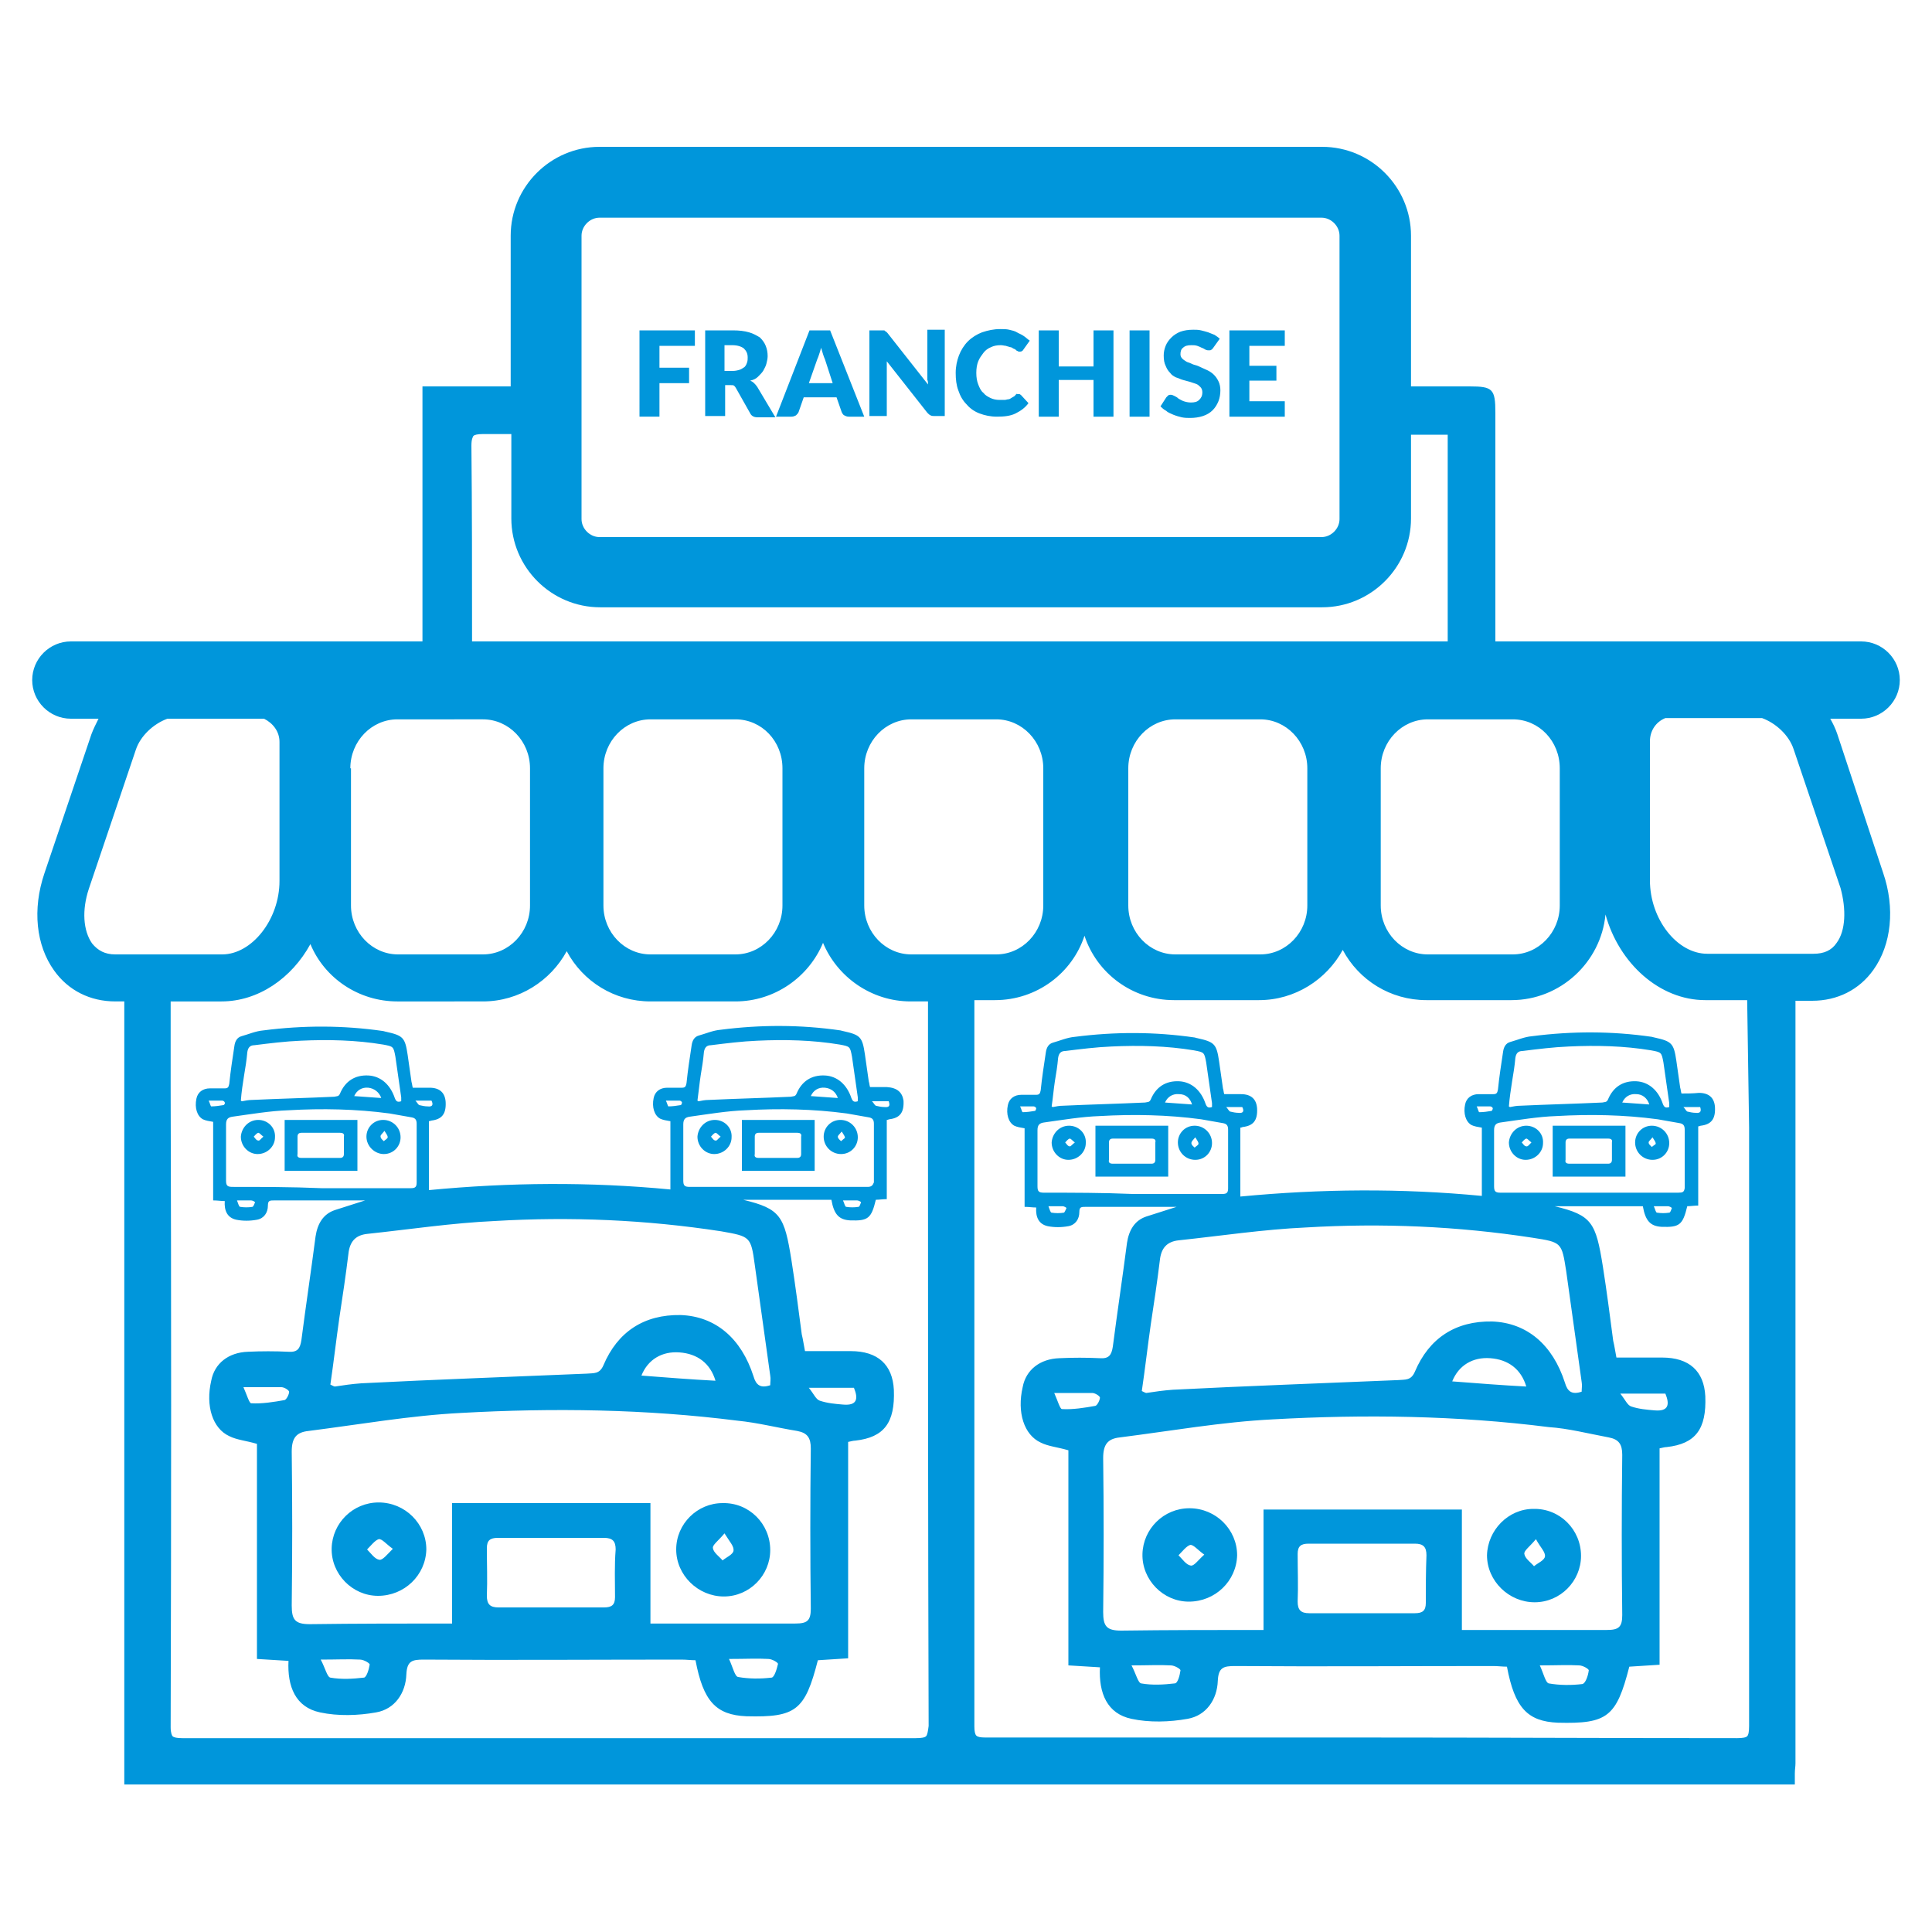<?xml version="1.0" encoding="utf-8"?>
<!-- Generator: Adobe Illustrator 25.2.0, SVG Export Plug-In . SVG Version: 6.00 Build 0)  -->
<svg version="1.1" id="Layer_1" xmlns="http://www.w3.org/2000/svg" xmlns:xlink="http://www.w3.org/1999/xlink" x="0px" y="0px"
	 viewBox="0 0 300 300" style="enable-background:new 0 0 300 300;" xml:space="preserve">
<style type="text/css">
	.st0{fill:#231F20;}
	.st1{fill:#0096DB;}
</style>
<path class="st1" d="M107.9,51.3v2.4h-5.5v3.4h4.6v2.4h-4.6v5.2h-3.1V51.3H107.9z M112.6,59.7v4.9h-3.1V51.3h4.3
	c1,0,1.8,0.1,2.5,0.3c0.7,0.2,1.2,0.5,1.7,0.8c0.4,0.4,0.7,0.8,0.9,1.3c0.2,0.5,0.3,1,0.3,1.6c0,0.4-0.1,0.8-0.2,1.2
	c-0.1,0.4-0.3,0.7-0.5,1.1c-0.2,0.3-0.5,0.6-0.8,0.9c-0.3,0.3-0.7,0.5-1.2,0.6c0.2,0.1,0.4,0.2,0.6,0.4c0.2,0.2,0.3,0.3,0.5,0.6
	l2.8,4.7h-2.8c-0.5,0-0.9-0.2-1.1-0.6l-2.2-3.9c-0.1-0.2-0.2-0.3-0.3-0.4c-0.1-0.1-0.3-0.1-0.6-0.1H112.6z M112.6,57.6h1.2
	c0.4,0,0.8-0.1,1.1-0.2c0.3-0.1,0.5-0.3,0.7-0.4c0.2-0.2,0.3-0.4,0.4-0.7c0.1-0.3,0.1-0.5,0.1-0.8c0-0.6-0.2-1-0.6-1.4
	c-0.4-0.3-1-0.5-1.8-0.5h-1.2V57.6z M134.2,64.7h-2.4c-0.3,0-0.5-0.1-0.7-0.2c-0.2-0.1-0.3-0.3-0.4-0.5l-0.8-2.3h-5.1l-0.8,2.3
	c-0.1,0.2-0.2,0.3-0.4,0.5c-0.2,0.1-0.4,0.2-0.7,0.2h-2.4l5.2-13.4h3.2L134.2,64.7z M125.6,59.5h3.7l-1.2-3.7
	c-0.1-0.2-0.2-0.5-0.3-0.8c-0.1-0.3-0.2-0.7-0.3-1c-0.1,0.4-0.2,0.7-0.3,1c-0.1,0.3-0.2,0.6-0.3,0.8L125.6,59.5z M137.2,51.3
	c0.1,0,0.2,0,0.2,0.1c0.1,0,0.1,0.1,0.2,0.1c0.1,0.1,0.1,0.1,0.2,0.2l6.3,8c0-0.3,0-0.5-0.1-0.7c0-0.2,0-0.5,0-0.7v-7.1h2.7v13.4
	h-1.6c-0.2,0-0.4,0-0.6-0.1c-0.2-0.1-0.3-0.2-0.5-0.4l-6.3-8c0,0.2,0,0.5,0,0.7c0,0.2,0,0.4,0,0.6v7.2h-2.7V51.3h1.6
	C137,51.3,137.2,51.3,137.2,51.3z M158.1,61.2c0.1,0,0.1,0,0.2,0c0.1,0,0.1,0.1,0.2,0.1l1.2,1.3c-0.5,0.7-1.2,1.2-2,1.6
	c-0.8,0.4-1.8,0.5-2.9,0.5c-1,0-1.9-0.2-2.7-0.5c-0.8-0.3-1.5-0.8-2-1.4c-0.6-0.6-1-1.3-1.3-2.2c-0.3-0.8-0.4-1.7-0.4-2.7
	c0-1,0.2-1.9,0.5-2.7c0.3-0.8,0.8-1.6,1.4-2.2c0.6-0.6,1.4-1.1,2.2-1.4c0.9-0.3,1.8-0.5,2.8-0.5c0.5,0,1,0,1.4,0.1
	c0.4,0.1,0.9,0.2,1.2,0.4s0.7,0.3,1.1,0.6c0.3,0.2,0.6,0.5,0.9,0.7l-1,1.4c-0.1,0.1-0.1,0.2-0.2,0.2c-0.1,0.1-0.2,0.1-0.4,0.1
	c-0.1,0-0.2,0-0.3-0.1c-0.1,0-0.2-0.1-0.3-0.2c-0.1-0.1-0.2-0.1-0.4-0.2c-0.1-0.1-0.3-0.2-0.5-0.2c-0.2-0.1-0.4-0.1-0.6-0.2
	c-0.2,0-0.5-0.1-0.8-0.1c-0.6,0-1.1,0.1-1.5,0.3c-0.5,0.2-0.9,0.5-1.2,0.9s-0.6,0.8-0.8,1.3c-0.2,0.5-0.3,1.1-0.3,1.8
	c0,0.7,0.1,1.3,0.3,1.8c0.2,0.5,0.4,1,0.8,1.3c0.3,0.4,0.7,0.6,1.1,0.8c0.4,0.2,0.9,0.3,1.4,0.3c0.3,0,0.5,0,0.8,0
	c0.2,0,0.4-0.1,0.6-0.1s0.4-0.2,0.6-0.3s0.4-0.2,0.5-0.4c0.1-0.1,0.2-0.1,0.2-0.2C157.9,61.2,158,61.2,158.1,61.2z M172.9,64.7h-3.1
	V59h-5.4v5.7h-3.1V51.3h3.1v5.6h5.4v-5.6h3.1V64.7z M178.5,64.7h-3.1V51.3h3.1V64.7z M188.4,54c-0.1,0.1-0.2,0.3-0.3,0.3
	c-0.1,0.1-0.2,0.1-0.4,0.1c-0.1,0-0.3,0-0.5-0.1c-0.2-0.1-0.3-0.2-0.6-0.3c-0.2-0.1-0.4-0.2-0.7-0.3c-0.3-0.1-0.6-0.1-0.9-0.1
	c-0.6,0-1,0.1-1.3,0.4c-0.3,0.2-0.4,0.6-0.4,1c0,0.3,0.1,0.5,0.3,0.7s0.4,0.3,0.7,0.5c0.3,0.1,0.6,0.2,1,0.4
	c0.4,0.1,0.7,0.2,1.1,0.4s0.7,0.3,1.1,0.5c0.4,0.2,0.7,0.4,1,0.7c0.3,0.3,0.5,0.6,0.7,1c0.2,0.4,0.3,0.9,0.3,1.4
	c0,0.6-0.1,1.2-0.3,1.7c-0.2,0.5-0.5,1-0.9,1.4c-0.4,0.4-0.9,0.7-1.5,0.9c-0.6,0.2-1.3,0.3-2,0.3c-0.4,0-0.8,0-1.3-0.1
	c-0.4-0.1-0.8-0.2-1.3-0.4c-0.4-0.2-0.8-0.3-1.1-0.6c-0.4-0.2-0.7-0.5-0.9-0.7l0.9-1.4c0.1-0.1,0.2-0.2,0.3-0.3
	c0.1-0.1,0.3-0.1,0.4-0.1c0.2,0,0.4,0.1,0.6,0.2c0.2,0.1,0.4,0.2,0.6,0.4c0.2,0.1,0.5,0.3,0.8,0.4c0.3,0.1,0.7,0.2,1.1,0.2
	c0.6,0,1-0.1,1.3-0.4s0.5-0.6,0.5-1.2c0-0.3-0.1-0.6-0.3-0.8c-0.2-0.2-0.4-0.4-0.7-0.5c-0.3-0.1-0.6-0.2-0.9-0.3
	c-0.4-0.1-0.7-0.2-1.1-0.3s-0.7-0.3-1.1-0.4c-0.4-0.2-0.7-0.4-0.9-0.7c-0.3-0.3-0.5-0.6-0.7-1.1c-0.2-0.4-0.3-0.9-0.3-1.6
	c0-0.5,0.1-1,0.3-1.5c0.2-0.5,0.5-0.9,0.9-1.3c0.4-0.4,0.9-0.7,1.4-0.9c0.6-0.2,1.2-0.3,2-0.3c0.4,0,0.8,0,1.2,0.1
	c0.4,0.1,0.8,0.2,1.1,0.3c0.3,0.1,0.7,0.3,1,0.4c0.3,0.2,0.6,0.4,0.8,0.6L188.4,54z M199.5,51.3v2.4H194v3.1h4.2v2.3H194v3.2h5.5
	v2.4h-8.6V51.3H199.5z M184.7,234.2c-4,0-7.2,3.2-7.3,7.1c-0.1,4,3.2,7.4,7.2,7.4c4.1,0,7.4-3.2,7.5-7.2
	C192.1,237.5,188.8,234.2,184.7,234.2z M184.9,243.1c-0.7-0.1-1.3-1-1.9-1.6c0.6-0.6,1.2-1.4,1.8-1.6c0.5-0.1,1.2,0.8,2.2,1.5
	C186,242.3,185.4,243.2,184.9,243.1z M230.9,241.5c0,4,3.4,7.3,7.4,7.3c4,0,7.2-3.3,7.2-7.2c0-4.1-3.3-7.4-7.4-7.3
	C234.2,234.3,231,237.6,230.9,241.5z M239.9,241.7c-0.1,0.6-1.1,1-1.7,1.5c-0.5-0.6-1.4-1.2-1.5-1.9c-0.1-0.5,0.8-1.1,1.8-2.3
	C239.2,240.3,240,241,239.9,241.7z M261.1,169.8c-0.1-0.3-0.1-0.6-0.2-0.9c-0.2-1.4-0.4-2.8-0.6-4.2c-0.4-2.7-0.7-3-3.4-3.6
	c-0.1,0-0.3-0.1-0.4-0.1c-6.2-0.9-12.4-0.9-18.6-0.1c-1.2,0.1-2.3,0.6-3.4,0.9c-0.7,0.2-1,0.8-1.1,1.5c-0.3,2-0.6,3.9-0.8,5.9
	c-0.1,0.5-0.2,0.7-0.7,0.7c-0.8,0-1.5,0-2.3,0c-1.1,0-1.9,0.6-2.1,1.6c-0.3,1.4,0.1,2.7,1,3.2c0.4,0.2,1,0.3,1.6,0.4
	c0,3.5,0,7,0,10.6c-12.5-1.2-25-1.1-37.5,0.1c0-3.6,0-7.2,0-10.7c0.2,0,0.3-0.1,0.4-0.1c1.6-0.2,2.3-1,2.2-2.9
	c-0.1-1.4-0.9-2.2-2.5-2.2c-0.8,0-1.7,0-2.6,0c-0.1-0.3-0.1-0.6-0.2-0.9c-0.2-1.4-0.4-2.8-0.6-4.2c-0.4-2.7-0.7-3-3.4-3.6
	c-0.1,0-0.3-0.1-0.4-0.1c-6.2-0.9-12.4-0.9-18.6-0.1c-1.2,0.1-2.3,0.6-3.4,0.9c-0.7,0.2-1,0.8-1.1,1.5c-0.3,2-0.6,3.9-0.8,5.9
	c-0.1,0.5-0.2,0.7-0.7,0.7c-0.8,0-1.5,0-2.3,0c-1.1,0-1.9,0.6-2.1,1.6c-0.3,1.4,0.1,2.7,1,3.2c0.4,0.2,1,0.3,1.6,0.4
	c0,4,0,8.1,0,12.2c0.7,0,1.2,0.1,1.8,0.1c-0.1,1.5,0.4,2.6,1.8,2.9c1,0.2,2.1,0.2,3.2,0c1.1-0.2,1.7-1.1,1.7-2.2
	c0-0.8,0.3-0.8,1-0.8c4.7,0,9.4,0,14.1,0c-1.6,0.5-3.1,1-4.7,1.5c-1.8,0.6-2.7,2.1-3,4.1c-0.7,5.4-1.5,10.7-2.2,16.1
	c-0.2,1.3-0.6,1.9-2,1.8c-2.1-0.1-4.2-0.1-6.3,0c-3,0.1-5.2,1.8-5.7,4.5c-0.9,3.9,0.2,7.4,2.8,8.6c1.2,0.6,2.6,0.7,4.3,1.2
	c0,11.1,0,22.3,0,33.4c1.8,0.1,3.3,0.2,4.9,0.3c-0.2,4,1.1,7.2,4.9,8c2.8,0.6,5.9,0.5,8.7,0c2.9-0.5,4.6-3,4.7-5.9
	c0.1-2.1,0.9-2.3,2.7-2.3c13.3,0.1,26.6,0,40,0c0.8,0,1.5,0.1,2.2,0.1c1.2,6.4,3.2,8.5,7.9,8.7c7.7,0.2,9.1-0.9,11.1-8.7
	c1.5-0.1,3-0.2,4.7-0.3c0-11.3,0-22.5,0-33.6c0.5-0.1,0.8-0.2,1.1-0.2c4.5-0.5,6.2-2.8,6-7.9c-0.2-3.9-2.5-6-6.7-6
	c-2.3,0-4.6,0-7.1,0c-0.2-1-0.3-1.8-0.5-2.6c-0.5-3.8-1-7.7-1.6-11.5c-1.1-6.9-1.7-8-7.5-9.4c4.3,0,8.6,0,12.9,0c0.3,0,0.5,0,0.8,0
	c0.4,2.3,1.2,3.1,2.9,3.2c2.8,0.1,3.3-0.3,4-3.2c0.5,0,1.1-0.1,1.7-0.1c0-4.1,0-8.2,0-12.3c0.2,0,0.3-0.1,0.4-0.1
	c1.6-0.2,2.3-1,2.2-2.9c-0.1-1.4-0.9-2.2-2.5-2.2C262.8,169.8,262,169.8,261.1,169.8z M234.8,167.9c0.2-1.2,0.4-2.4,0.5-3.6
	c0.1-0.7,0.4-1.1,1.1-1.1c2.4-0.3,4.8-0.6,7.2-0.7c4.3-0.2,8.6-0.1,12.8,0.6c1.6,0.3,1.6,0.3,1.9,1.9c0.3,2.1,0.6,4.2,0.9,6.3
	c0,0.2,0,0.4,0,0.6c-0.6,0.2-0.8,0-1-0.5c-0.7-2.1-2.2-3.4-4.1-3.5c-2.1-0.1-3.6,0.9-4.4,2.8c-0.2,0.5-0.5,0.4-0.9,0.5
	c-4.3,0.2-8.5,0.3-12.8,0.5c-0.5,0-1,0.1-1.5,0.2c0,0-0.1,0-0.2-0.1C234.4,170.5,234.6,169.2,234.8,167.9z M256.1,171.5
	c-1.4-0.1-2.8-0.2-4.2-0.3c0.4-0.9,1.2-1.4,2.2-1.3C255,169.9,255.8,170.5,256.1,171.5z M229.7,172.7c-0.1,0-0.2-0.5-0.4-0.9
	c0.9,0,1.5,0,2.1,0c0.2,0,0.4,0.2,0.4,0.3c0,0.1-0.1,0.4-0.2,0.4C231,172.6,230.4,172.7,229.7,172.7z M192.9,171.9
	c0.3,0.6,0.2,1-0.6,0.9c-0.4,0-0.9-0.1-1.3-0.2c-0.2-0.1-0.3-0.4-0.6-0.7C191.4,171.9,192.2,171.9,192.9,171.9z M163.8,167.9
	c0.2-1.2,0.4-2.4,0.5-3.6c0.1-0.7,0.4-1.1,1.1-1.1c2.4-0.3,4.8-0.6,7.2-0.7c4.3-0.2,8.6-0.1,12.8,0.6c1.6,0.3,1.6,0.3,1.9,1.9
	c0.3,2.1,0.6,4.2,0.9,6.3c0,0.2,0,0.4,0,0.6c-0.6,0.2-0.8,0-1-0.5c-0.7-2.1-2.2-3.4-4.1-3.5c-2.1-0.1-3.6,0.9-4.4,2.8
	c-0.2,0.5-0.5,0.4-0.9,0.5c-4.3,0.2-8.5,0.3-12.8,0.5c-0.5,0-1,0.1-1.5,0.2c0,0-0.1,0-0.2-0.1C163.5,170.5,163.6,169.2,163.8,167.9z
	 M185.1,171.5c-1.4-0.1-2.8-0.2-4.2-0.3c0.4-0.9,1.2-1.4,2.2-1.3C184.1,169.9,184.8,170.5,185.1,171.5z M160.7,172.5
	c-0.6,0.1-1.3,0.2-1.9,0.2c-0.1,0-0.2-0.5-0.4-0.9c0.9,0,1.5,0,2.1,0c0.2,0,0.4,0.2,0.4,0.3C160.9,172.2,160.8,172.5,160.7,172.5z
	 M165.2,188.3c-0.6,0.1-1.3,0.1-1.9,0c-0.2,0-0.3-0.5-0.5-1c0.9,0,1.6,0,2.2,0c0.2,0,0.6,0.2,0.6,0.3
	C165.5,187.8,165.3,188.3,165.2,188.3z M162.1,185.2c-0.8,0-1-0.2-1-1c0-2.9,0-5.8,0-8.7c0-0.8,0.3-1.1,1-1.2c2.9-0.4,5.8-0.9,8.7-1
	c5.2-0.3,10.5-0.2,15.7,0.5c1.1,0.2,2.3,0.4,3.4,0.6c0.6,0.1,0.8,0.4,0.8,1c0,3,0,6,0,9.1c0,0.7-0.2,0.9-0.9,0.9
	c-4.6,0-9.3,0-13.9,0C171.2,185.2,166.6,185.2,162.1,185.2z M170.1,218.3c-1.7,0.3-3.5,0.6-5.2,0.5c-0.3,0-0.7-1.4-1.2-2.5
	c2.5,0,4.2,0,5.9,0c0.4,0,1.1,0.4,1.2,0.7C170.8,217.4,170.4,218.2,170.1,218.3z M182.4,261.4c-1.7,0.2-3.5,0.3-5.2,0
	c-0.5-0.1-0.8-1.5-1.5-2.8c2.6,0,4.3-0.1,6.1,0c0.6,0,1.6,0.6,1.5,0.8C183.2,260.1,182.9,261.4,182.4,261.4z M221.4,248.9
	c0,1.2-0.5,1.6-1.7,1.6c-2.8,0-5.6,0-8.3,0c-2.7,0-5.4,0-8.1,0c-1.3,0-1.8-0.5-1.8-1.8c0.1-2.5,0-4.9,0-7.4c0-1.2,0.5-1.6,1.7-1.6
	c5.5,0,11,0,16.5,0c1.3,0,1.8,0.5,1.8,1.8C221.4,244,221.4,246.5,221.4,248.9z M245.7,261.5c-1.7,0.2-3.5,0.2-5.2-0.1
	c-0.5-0.1-0.8-1.5-1.4-2.8c2.6,0,4.4-0.1,6.1,0c0.6,0,1.6,0.6,1.5,0.8C246.6,260.2,246.2,261.4,245.7,261.5z M258.6,216.4
	c0.7,1.7,0.5,2.8-1.7,2.6c-1.2-0.1-2.4-0.2-3.6-0.6c-0.6-0.2-0.9-1-1.7-2C254.4,216.4,256.4,216.4,258.6,216.4z M249.8,223.2
	c1.6,0.3,2.1,1.1,2.1,2.7c-0.1,8.3-0.1,16.6,0,24.9c0,1.9-0.6,2.3-2.4,2.3c-7.5,0-15,0-22.5,0c0-6.2,0-12.3,0-18.7
	c-10.4,0-20.5,0-30.8,0c0,6.3,0,12.4,0,18.7c-7.4,0-14.8,0-22.1,0.1c-2.3,0-2.8-0.7-2.8-2.9c0.1-8,0.1-16,0-23.9
	c0-2.1,0.7-3,2.6-3.2c7.9-1,15.8-2.4,23.7-2.8c14.3-0.8,28.7-0.6,42.9,1.2C243.5,221.8,246.6,222.6,249.8,223.2z M225.5,214.5
	c1-2.5,3.2-3.8,5.9-3.6c2.8,0.2,4.8,1.7,5.6,4.4C233.2,215.1,229.4,214.8,225.5,214.5z M243.2,197.4c0.8,5.7,1.6,11.5,2.4,17.2
	c0.1,0.5,0,1,0,1.5c-1.5,0.5-2.2,0-2.6-1.4c-1.9-5.9-5.9-9.3-11.3-9.5c-5.7-0.1-9.8,2.6-12,7.8c-0.6,1.4-1.5,1.2-2.6,1.3
	c-11.7,0.5-23.3,0.9-35,1.5c-1.4,0.1-2.8,0.3-4.1,0.5c-0.1,0-0.3-0.1-0.7-0.3c0.5-3.4,0.9-6.9,1.4-10.4c0.5-3.3,1-6.6,1.4-9.9
	c0.2-1.9,1.1-2.9,2.9-3.1c6.6-0.7,13.2-1.7,19.8-2c11.8-0.7,23.5-0.2,35.2,1.6C242.5,192.9,242.5,192.9,243.2,197.4z M259.2,188.3
	c-0.6,0.1-1.3,0.1-1.9,0c-0.2,0-0.3-0.6-0.5-1c0.9,0,1.6,0,2.2,0c0.2,0,0.6,0.2,0.6,0.3C259.5,187.8,259.4,188.3,259.2,188.3z
	 M260.6,185.2c-4.6,0-9.3,0-13.9,0c-4.6,0-9.1,0-13.7,0c-0.8,0-1-0.2-1-1c0-2.9,0-5.8,0-8.7c0-0.8,0.3-1.1,1-1.2
	c2.9-0.4,5.8-0.9,8.7-1c5.2-0.3,10.5-0.2,15.7,0.5c1.1,0.2,2.3,0.4,3.4,0.6c0.6,0.1,0.8,0.4,0.8,1c0,3,0,6,0,9.1
	C261.5,185.1,261.3,185.2,260.6,185.2z M263.3,172.8c-0.4,0-0.9-0.1-1.3-0.2c-0.2-0.1-0.3-0.4-0.6-0.7c1,0,1.8,0,2.6,0
	C264.2,172.5,264.1,172.9,263.3,172.8z M241.1,182.7c3.8,0,7.5,0,11.3,0c0-2.6,0-5.2,0-7.9c-3.8,0-7.5,0-11.3,0
	C241.1,177.5,241.1,180.1,241.1,182.7z M243.1,177.4c0-0.4,0.2-0.6,0.6-0.6c2,0,4,0,6,0c0.5,0,0.7,0.2,0.6,0.6c0,0.9,0,1.8,0,2.7
	c0,0.4-0.2,0.6-0.6,0.6c-1,0-2,0-3,0c-1,0-2,0-3,0c-0.5,0-0.7-0.2-0.6-0.6C243.1,179.2,243.1,178.3,243.1,177.4z M237,174.8
	c-1.5,0-2.6,1.2-2.7,2.6c0,1.5,1.2,2.7,2.6,2.7c1.5,0,2.7-1.2,2.7-2.6C239.7,176,238.5,174.8,237,174.8z M237,178
	c-0.3,0-0.5-0.4-0.7-0.6c0.2-0.2,0.4-0.5,0.7-0.6c0.2,0,0.4,0.3,0.8,0.6C237.5,177.7,237.2,178.1,237,178z M256.5,174.8
	c-1.5,0-2.6,1.2-2.6,2.6c0,1.5,1.2,2.7,2.7,2.7c1.5,0,2.6-1.2,2.6-2.6C259.2,176,258,174.8,256.5,174.8z M256.5,178.1
	c-0.2-0.2-0.5-0.4-0.5-0.7c0-0.2,0.3-0.4,0.6-0.8c0.3,0.5,0.5,0.7,0.5,1C257.1,177.7,256.7,177.9,256.5,178.1z M170.1,182.7
	c3.8,0,7.5,0,11.3,0c0-2.6,0-5.2,0-7.9c-3.8,0-7.5,0-11.3,0C170.1,177.5,170.1,180.1,170.1,182.7z M172.2,177.4
	c0-0.4,0.2-0.6,0.6-0.6c2,0,4,0,6,0c0.5,0,0.7,0.2,0.6,0.6c0,0.9,0,1.8,0,2.7c0,0.4-0.2,0.6-0.6,0.6c-1,0-2,0-3,0c-1,0-2,0-3,0
	c-0.5,0-0.7-0.2-0.6-0.6C172.2,179.2,172.2,178.3,172.2,177.4z M166,174.8c-1.5,0-2.6,1.2-2.7,2.6c0,1.5,1.2,2.7,2.6,2.7
	c1.5,0,2.7-1.2,2.7-2.6C168.7,176,167.5,174.8,166,174.8z M166.1,178c-0.3,0-0.5-0.4-0.7-0.6c0.2-0.2,0.4-0.5,0.7-0.6
	c0.2,0,0.4,0.3,0.8,0.6C166.5,177.7,166.2,178.1,166.1,178z M185.6,180.1c1.5,0,2.6-1.2,2.6-2.6c0-1.5-1.2-2.7-2.7-2.7
	c-1.5,0-2.6,1.2-2.6,2.6C182.9,178.9,184.1,180.1,185.6,180.1z M185.6,176.6c0.3,0.5,0.5,0.7,0.5,1c0,0.2-0.4,0.4-0.6,0.6
	c-0.2-0.2-0.5-0.4-0.5-0.7C185,177.2,185.3,177,185.6,176.6z M58.8,233.3c-4,0-7.2,3.2-7.3,7.1c-0.1,4,3.2,7.4,7.2,7.4
	c4.1,0,7.4-3.2,7.5-7.2C66.2,236.6,62.9,233.3,58.8,233.3z M58.9,242.2c-0.7-0.1-1.3-1-1.9-1.6c0.6-0.6,1.2-1.4,1.8-1.6
	c0.5-0.1,1.2,0.8,2.2,1.5C60.1,241.4,59.4,242.3,58.9,242.2z M105,240.6c0,4,3.4,7.3,7.4,7.3c4,0,7.2-3.3,7.2-7.2
	c0-4.1-3.3-7.4-7.4-7.3C108.3,233.4,105,236.6,105,240.6z M113.9,240.8c-0.1,0.6-1.1,1-1.7,1.5c-0.5-0.6-1.4-1.2-1.5-1.9
	c-0.1-0.5,0.8-1.1,1.8-2.3C113.3,239.4,114,240.1,113.9,240.8z M137.7,168.8c-0.8,0-1.7,0-2.6,0c-0.1-0.3-0.1-0.6-0.2-0.9
	c-0.2-1.4-0.4-2.8-0.6-4.2c-0.4-2.7-0.7-3-3.4-3.6c-0.1,0-0.3-0.1-0.4-0.1c-6.2-0.9-12.4-0.9-18.6-0.1c-1.2,0.1-2.3,0.6-3.4,0.9
	c-0.7,0.2-1,0.8-1.1,1.5c-0.3,2-0.6,3.9-0.8,5.9c-0.1,0.5-0.2,0.7-0.7,0.7c-0.8,0-1.5,0-2.3,0c-1.1,0-1.9,0.6-2.1,1.6
	c-0.3,1.4,0.1,2.7,1,3.2c0.4,0.2,1,0.3,1.6,0.4c0,3.5,0,7,0,10.6c-12.5-1.2-25-1.1-37.5,0.1c0-3.6,0-7.2,0-10.7
	c0.2,0,0.3-0.1,0.4-0.1c1.6-0.2,2.3-1,2.2-2.9c-0.1-1.4-0.9-2.2-2.5-2.2c-0.8,0-1.7,0-2.6,0c-0.1-0.3-0.1-0.6-0.2-0.9
	c-0.2-1.4-0.4-2.8-0.6-4.2c-0.4-2.7-0.7-3-3.4-3.6c-0.1,0-0.3-0.1-0.4-0.1c-6.2-0.9-12.4-0.9-18.6-0.1c-1.2,0.1-2.3,0.6-3.4,0.9
	c-0.7,0.2-1,0.8-1.1,1.5c-0.3,2-0.6,3.9-0.8,5.9c-0.1,0.5-0.2,0.7-0.7,0.7c-0.8,0-1.5,0-2.3,0c-1.1,0-1.9,0.6-2.1,1.6
	c-0.3,1.4,0.1,2.7,1,3.2c0.4,0.2,1,0.3,1.6,0.4c0,4,0,8.1,0,12.2c0.7,0,1.2,0.1,1.8,0.1c-0.1,1.5,0.4,2.6,1.8,2.9
	c1,0.2,2.1,0.2,3.2,0c1.1-0.2,1.7-1.1,1.7-2.2c0-0.8,0.3-0.8,1-0.8c4.7,0,9.4,0,14.1,0c-1.6,0.5-3.1,1-4.7,1.5
	c-1.8,0.6-2.7,2.1-3,4.1c-0.7,5.4-1.5,10.7-2.2,16.1c-0.2,1.3-0.6,1.9-2,1.8c-2.1-0.1-4.2-0.1-6.3,0c-3,0.1-5.2,1.8-5.7,4.5
	c-0.9,3.9,0.2,7.4,2.8,8.6c1.2,0.6,2.6,0.7,4.3,1.2c0,11.1,0,22.3,0,33.4c1.8,0.1,3.3,0.2,4.9,0.3c-0.2,4,1.1,7.2,4.9,8
	c2.8,0.6,5.9,0.5,8.7,0c2.9-0.5,4.6-3,4.7-5.9c0.1-2.1,0.9-2.3,2.7-2.3c13.3,0.1,26.6,0,40,0c0.8,0,1.5,0.1,2.2,0.1
	c1.2,6.4,3.2,8.5,7.9,8.7c7.7,0.2,9.1-0.9,11.1-8.7c1.5-0.1,3-0.2,4.7-0.3c0-11.3,0-22.5,0-33.6c0.5-0.1,0.8-0.2,1.1-0.2
	c4.5-0.5,6.2-2.8,6-7.9c-0.2-3.9-2.5-6-6.7-6c-2.3,0-4.6,0-7.1,0c-0.2-1-0.3-1.8-0.5-2.6c-0.5-3.8-1-7.7-1.6-11.5
	c-1.1-6.9-1.7-8-7.5-9.4c4.3,0,8.6,0,12.9,0c0.3,0,0.5,0,0.8,0c0.4,2.3,1.2,3.1,2.9,3.2c2.8,0.1,3.3-0.3,4-3.2
	c0.5,0,1.1-0.1,1.7-0.1c0-4.1,0-8.2,0-12.3c0.2,0,0.3-0.1,0.4-0.1c1.6-0.2,2.3-1,2.2-2.9C140.1,169.6,139.3,168.9,137.7,168.8z
	 M108.8,167c0.2-1.2,0.4-2.4,0.5-3.6c0.1-0.7,0.4-1.1,1.1-1.1c2.4-0.3,4.8-0.6,7.2-0.7c4.3-0.2,8.6-0.1,12.8,0.6
	c1.6,0.3,1.6,0.3,1.9,1.9c0.3,2.1,0.6,4.2,0.9,6.3c0,0.2,0,0.4,0,0.6c-0.6,0.2-0.8,0-1-0.5c-0.7-2.1-2.2-3.4-4.1-3.5
	c-2.1-0.1-3.6,0.9-4.4,2.8c-0.2,0.5-0.5,0.4-0.9,0.5c-4.3,0.2-8.5,0.3-12.8,0.5c-0.5,0-1,0.1-1.5,0.2c0,0-0.1,0-0.2-0.1
	C108.5,169.5,108.6,168.3,108.8,167z M130.1,170.5c-1.4-0.1-2.8-0.2-4.2-0.3c0.4-0.9,1.2-1.4,2.2-1.3
	C129.1,169,129.8,169.6,130.1,170.5z M103.8,171.8c-0.1,0-0.2-0.5-0.4-0.9c0.9,0,1.5,0,2.1,0c0.2,0,0.4,0.2,0.4,0.3
	c0,0.1-0.1,0.4-0.2,0.4C105.1,171.7,104.4,171.8,103.8,171.8z M67,170.9c0.3,0.6,0.2,1-0.6,0.9c-0.4,0-0.9-0.1-1.3-0.2
	c-0.2-0.1-0.3-0.4-0.6-0.7C65.5,170.9,66.2,170.9,67,170.9z M37.9,167c0.2-1.2,0.4-2.4,0.5-3.6c0.1-0.7,0.4-1.1,1.1-1.1
	c2.4-0.3,4.8-0.6,7.2-0.7c4.3-0.2,8.6-0.1,12.8,0.6c1.6,0.3,1.6,0.3,1.9,1.9c0.3,2.1,0.6,4.2,0.9,6.3c0,0.2,0,0.4,0,0.6
	c-0.6,0.2-0.8,0-1-0.5c-0.7-2.1-2.2-3.4-4.1-3.5c-2.1-0.1-3.6,0.9-4.4,2.8c-0.2,0.5-0.5,0.4-0.9,0.5c-4.3,0.2-8.5,0.3-12.8,0.5
	c-0.5,0-1,0.1-1.5,0.2c0,0-0.1,0-0.2-0.1C37.5,169.5,37.7,168.3,37.9,167z M59.2,170.5c-1.4-0.1-2.8-0.2-4.2-0.3
	c0.4-0.9,1.2-1.4,2.2-1.3C58.1,169,58.9,169.6,59.2,170.5z M34.7,171.6c-0.6,0.1-1.3,0.2-1.9,0.2c-0.1,0-0.2-0.5-0.4-0.9
	c0.9,0,1.5,0,2.1,0c0.2,0,0.4,0.2,0.4,0.3C35,171.3,34.8,171.6,34.7,171.6z M39.2,187.4c-0.6,0.1-1.3,0.1-1.9,0
	c-0.2,0-0.3-0.5-0.5-1c0.9,0,1.6,0,2.2,0c0.2,0,0.6,0.2,0.6,0.3C39.5,186.9,39.4,187.3,39.2,187.4z M36.1,184.3c-0.8,0-1-0.2-1-1
	c0-2.9,0-5.8,0-8.7c0-0.8,0.3-1.1,1-1.2c2.9-0.4,5.8-0.9,8.7-1c5.2-0.3,10.5-0.2,15.7,0.5c1.1,0.2,2.3,0.4,3.4,0.6
	c0.6,0.1,0.8,0.4,0.8,1c0,3,0,6,0,9.1c0,0.7-0.2,0.9-0.9,0.9c-4.6,0-9.3,0-13.9,0C45.2,184.3,40.7,184.3,36.1,184.3z M44.2,217.4
	c-1.7,0.3-3.5,0.6-5.2,0.5c-0.3,0-0.7-1.4-1.2-2.5c2.5,0,4.2,0,5.9,0c0.4,0,1.1,0.4,1.2,0.7C44.9,216.5,44.5,217.3,44.2,217.4z
	 M56.5,260.5c-1.7,0.2-3.5,0.3-5.2,0c-0.5-0.1-0.8-1.5-1.5-2.8c2.6,0,4.3-0.1,6.1,0c0.6,0,1.6,0.6,1.5,0.8
	C57.3,259.2,56.9,260.5,56.5,260.5z M95.5,248c0,1.2-0.5,1.6-1.7,1.6c-2.8,0-5.6,0-8.3,0c-2.7,0-5.4,0-8.1,0c-1.3,0-1.8-0.5-1.8-1.8
	c0.1-2.5,0-4.9,0-7.4c0-1.2,0.5-1.6,1.7-1.6c5.5,0,11,0,16.5,0c1.3,0,1.8,0.5,1.8,1.8C95.4,243.1,95.5,245.5,95.5,248z M119.8,260.5
	c-1.7,0.2-3.5,0.2-5.2-0.1c-0.5-0.1-0.8-1.5-1.4-2.8c2.6,0,4.4-0.1,6.1,0c0.6,0,1.6,0.6,1.5,0.8
	C120.6,259.3,120.2,260.5,119.8,260.5z M132.6,215.5c0.7,1.7,0.5,2.8-1.7,2.6c-1.2-0.1-2.4-0.2-3.6-0.6c-0.6-0.2-0.9-1-1.7-2
	C128.4,215.5,130.5,215.5,132.6,215.5z M123.8,222.2c1.6,0.3,2.1,1.1,2.1,2.7c-0.1,8.3-0.1,16.6,0,24.9c0,1.9-0.6,2.3-2.4,2.3
	c-7.5,0-15,0-22.5,0c0-6.2,0-12.3,0-18.7c-10.4,0-20.5,0-30.8,0c0,6.3,0,12.4,0,18.7c-7.4,0-14.8,0-22.1,0.1c-2.3,0-2.8-0.7-2.8-2.9
	c0.1-8,0.1-16,0-23.9c0-2.1,0.7-3,2.6-3.2c7.9-1,15.8-2.4,23.7-2.8c14.3-0.8,28.7-0.6,42.9,1.2C117.6,220.9,120.7,221.7,123.8,222.2
	z M99.6,213.6c1-2.5,3.2-3.8,5.9-3.6c2.8,0.2,4.8,1.7,5.6,4.4C107.3,214.2,103.5,213.9,99.6,213.6z M117.2,196.4
	c0.8,5.7,1.6,11.5,2.4,17.2c0.1,0.5,0,1,0,1.5c-1.5,0.5-2.2,0-2.6-1.4c-1.9-5.9-5.9-9.3-11.3-9.5c-5.7-0.1-9.8,2.6-12,7.8
	c-0.6,1.4-1.5,1.2-2.6,1.3c-11.7,0.5-23.3,0.9-35,1.5c-1.4,0.1-2.8,0.3-4.1,0.5c-0.1,0-0.3-0.1-0.7-0.3c0.5-3.4,0.9-6.9,1.4-10.4
	c0.5-3.3,1-6.6,1.4-9.9c0.2-1.9,1.1-2.9,2.9-3.1c6.6-0.7,13.2-1.7,19.8-2c11.8-0.7,23.5-0.2,35.2,1.6
	C116.5,192,116.6,192,117.2,196.4z M133.3,187.4c-0.6,0.1-1.3,0.1-1.9,0c-0.2,0-0.3-0.6-0.5-1c0.9,0,1.6,0,2.2,0
	c0.2,0,0.6,0.2,0.6,0.3C133.6,186.9,133.5,187.4,133.3,187.4z M134.7,184.3c-4.6,0-9.3,0-13.9,0c-4.6,0-9.1,0-13.7,0
	c-0.8,0-1-0.2-1-1c0-2.9,0-5.8,0-8.7c0-0.8,0.3-1.1,1-1.2c2.9-0.4,5.8-0.9,8.7-1c5.2-0.3,10.5-0.2,15.7,0.5c1.1,0.2,2.3,0.4,3.4,0.6
	c0.6,0.1,0.8,0.4,0.8,1c0,3,0,6,0,9.1C135.5,184.1,135.3,184.3,134.7,184.3z M137.3,171.9c-0.4,0-0.9-0.1-1.3-0.2
	c-0.2-0.1-0.3-0.4-0.6-0.7c1,0,1.8,0,2.6,0C138.2,171.6,138.2,172,137.3,171.9z M115.2,181.8c3.8,0,7.5,0,11.3,0c0-2.6,0-5.2,0-7.9
	c-3.8,0-7.5,0-11.3,0C115.2,176.6,115.2,179.2,115.2,181.8z M117.2,176.5c0-0.4,0.2-0.6,0.6-0.6c2,0,4,0,6,0c0.5,0,0.7,0.2,0.6,0.6
	c0,0.9,0,1.8,0,2.7c0,0.4-0.2,0.6-0.6,0.6c-1,0-2,0-3,0c-1,0-2,0-3,0c-0.5,0-0.7-0.2-0.6-0.6C117.2,178.3,117.2,177.4,117.2,176.5z
	 M111,173.9c-1.5,0-2.6,1.2-2.7,2.6c0,1.5,1.2,2.7,2.6,2.7c1.5,0,2.7-1.2,2.7-2.6C113.7,175.1,112.5,173.9,111,173.9z M111.1,177.1
	c-0.3,0-0.5-0.4-0.7-0.6c0.2-0.2,0.4-0.5,0.7-0.6c0.2,0,0.4,0.3,0.8,0.6C111.5,176.8,111.3,177.2,111.1,177.1z M130.5,173.9
	c-1.5,0-2.6,1.2-2.6,2.6c0,1.5,1.2,2.7,2.7,2.7c1.5,0,2.6-1.2,2.6-2.6C133.2,175.1,132,173.9,130.5,173.9z M130.6,177.2
	c-0.2-0.2-0.5-0.4-0.5-0.7c0-0.2,0.3-0.4,0.6-0.8c0.3,0.5,0.5,0.7,0.5,1C131.1,176.8,130.8,177,130.6,177.2z M44.2,181.8
	c3.8,0,7.5,0,11.3,0c0-2.6,0-5.2,0-7.9c-3.8,0-7.5,0-11.3,0C44.2,176.6,44.2,179.2,44.2,181.8z M46.2,176.5c0-0.4,0.2-0.6,0.6-0.6
	c2,0,4,0,6,0c0.5,0,0.7,0.2,0.6,0.6c0,0.9,0,1.8,0,2.7c0,0.4-0.2,0.6-0.6,0.6c-1,0-2,0-3,0c-1,0-2,0-3,0c-0.5,0-0.7-0.2-0.6-0.6
	C46.2,178.3,46.2,177.4,46.2,176.5z M40.1,173.9c-1.5,0-2.6,1.2-2.7,2.6c0,1.5,1.2,2.7,2.6,2.7c1.5,0,2.7-1.2,2.7-2.6
	C42.8,175.1,41.6,173.9,40.1,173.9z M40.1,177.1c-0.3,0-0.5-0.4-0.7-0.6c0.2-0.2,0.4-0.5,0.7-0.6c0.2,0,0.4,0.3,0.8,0.6
	C40.5,176.8,40.3,177.2,40.1,177.1z M59.6,179.2c1.5,0,2.6-1.2,2.6-2.6c0-1.5-1.2-2.7-2.7-2.7c-1.5,0-2.6,1.2-2.6,2.6
	C56.9,178,58.2,179.2,59.6,179.2z M59.7,175.6c0.3,0.5,0.5,0.7,0.5,1c0,0.2-0.4,0.4-0.6,0.6c-0.2-0.2-0.5-0.4-0.5-0.7
	C59,176.3,59.4,176,59.7,175.6z M285.3,114c-0.3-0.9-0.7-1.7-1.1-2.4h4.8c3.3,0,6-2.7,6-6c0-3.3-2.7-6-6-6h-56.8
	c0-7.7,0-15.3,0-22.9c0-4.2,0-8.4,0-12.6c0-3.7-0.4-4.1-4-4.1l-9.1,0V36.6c0-7.6-6.2-13.8-13.8-13.8H93.1c-7.6,0-13.8,6.2-13.8,13.8
	v23.4c-0.4,0-0.8,0-1.2,0c-2.8,0-5.6,0-8.4,0h-3.2h-0.9V61v38.6H11c-3.3,0-6,2.7-6,6c0,3.3,2.7,6,6,6h4.3c-0.4,0.8-0.8,1.6-1.1,2.4
	l-7.3,21.6c-1.9,5.6-1.3,11.2,1.5,15.1c2.2,3.1,5.6,4.8,9.5,4.8h1.4v120.7v0.9h0.9h257.6h0.9l0-0.9c0-0.3,0-0.6,0-0.8
	c0-0.6,0.1-1.1,0.1-1.6l0-31.4c0-28.5,0-57.8,0-87h2.6c3.9,0,7.3-1.7,9.5-4.8c2.8-3.9,3.4-9.6,1.5-15.1L285.3,114z M242.2,119.3
	v21.3c0,4.2-3.3,7.6-7.3,7.6h-13.2c-4,0-7.3-3.4-7.3-7.6v-21.3c0-4.2,3.3-7.6,7.3-7.6h13.2C239,111.7,242.2,115.1,242.2,119.3z
	 M90.3,36.6c0-1.5,1.3-2.8,2.8-2.8h112.1c1.5,0,2.8,1.3,2.8,2.8v44c0,1.5-1.3,2.8-2.8,2.8H93.1c-1.5,0-2.8-1.3-2.8-2.8V36.6z
	 M73.2,69.2c0-1,0.2-1.3,0.3-1.5c0.2-0.2,0.7-0.3,1.5-0.3l0.1,0c1.4,0,2.9,0,4.3,0v13.1c0,7.6,6.2,13.8,13.8,13.8h112.1
	c7.6,0,13.8-6.2,13.8-13.8V67.5c1.9,0,3.7,0,5.6,0c0,0,0.1,0,0.1,0v1.7c0,3.8,0,7.6,0,11.4c0,6.2,0,12.6,0,19H73.3
	C73.3,88.9,73.3,78.9,73.2,69.2z M203,119.3v21.3c0,4.2-3.3,7.6-7.3,7.6h-13.2c-4,0-7.3-3.4-7.3-7.6v-21.3c0-4.2,3.3-7.6,7.3-7.6
	h13.2C199.7,111.7,203,115.1,203,119.3z M162,119.3v21.3c0,4.2-3.3,7.6-7.3,7.6h-13.2c-4,0-7.3-3.4-7.3-7.6v-21.3
	c0-4.2,3.3-7.6,7.3-7.6h13.2C158.7,111.7,162,115.1,162,119.3z M121.5,119.3v21.3c0,4.2-3.3,7.6-7.3,7.6H101c-4,0-7.3-3.4-7.3-7.6
	v-21.3c0-4.2,3.3-7.6,7.3-7.6h13.2C118.3,111.7,121.5,115.1,121.5,119.3z M54.4,119.3c0-4.2,3.3-7.6,7.3-7.6H75c4,0,7.3,3.4,7.3,7.6
	v21.3c0,4.2-3.3,7.6-7.3,7.6H61.8c-4,0-7.3-3.4-7.3-7.6V119.3z M17.9,148.2c-1.6,0-2.7-0.6-3.6-1.7c-1.4-2-1.6-5.2-0.5-8.5l7.3-21.6
	c0.7-2.1,2.7-4,4.9-4.8h15c1.4,0.7,2.4,2,2.4,3.6v21.6c0,6-4.3,11.4-8.9,11.4H17.9z M143.8,269.6c-0.2,0.2-0.7,0.3-1.6,0.3
	c-18.6,0-38,0-57.5,0c-18.2,0-37.1,0-56.4,0l0,0.5c0,0,0,0,0,0v-0.5c-0.8,0-1.3-0.1-1.5-0.3c-0.1-0.1-0.3-0.5-0.3-1.4
	c0.1-33.1,0.1-66.8,0-99.4l0-13.3h7.9c5.7,0,10.9-3.6,13.8-8.9c2.2,5.3,7.5,8.9,13.5,8.9H75c5.6,0,10.5-3.2,13-7.8
	c2.5,4.7,7.4,7.8,13,7.8h13.2c6.1,0,11.4-3.8,13.6-9.1c2.2,5.3,7.5,9.1,13.6,9.1h2.7l0,19.8c0,30.4,0,61.8,0.1,92.7
	C144.1,268.8,144,269.4,143.8,269.6z M271.6,175.1c0,30.4,0,61.9,0,92.9c0,0.9-0.1,1.4-0.3,1.6c-0.2,0.2-0.7,0.3-1.6,0.3
	c-19.1,0-38.9-0.1-58.9-0.1c-18.7,0-38.1,0-57.8,0l0,0.5c0,0,0,0,0,0c0,0,0,0,0,0v-0.5c-0.8,0-1.2-0.1-1.4-0.3
	c-0.2-0.2-0.3-0.7-0.3-1.4c0-31.4,0-63.2,0-94.1l0-18.7h3.2c6.5,0,12-4.2,13.9-10c1.9,5.8,7.4,10,13.9,10h13.2
	c5.6,0,10.5-3.2,13-7.8c2.5,4.7,7.4,7.8,13,7.8h13.2c7.6,0,13.9-5.9,14.6-13.3c2.1,7.6,8.4,13.3,15.5,13.3h6.5L271.6,175.1z
	 M285.2,146.4c-0.8,1.2-2,1.7-3.6,1.7h-16.5c-4.7,0-8.9-5.4-8.9-11.4v-21.6c0-1.6,0.9-3,2.4-3.6h15c2.2,0.8,4.2,2.7,4.9,4.8
	l7.3,21.6C286.7,141.2,286.6,144.5,285.2,146.4z"/>
</svg>
